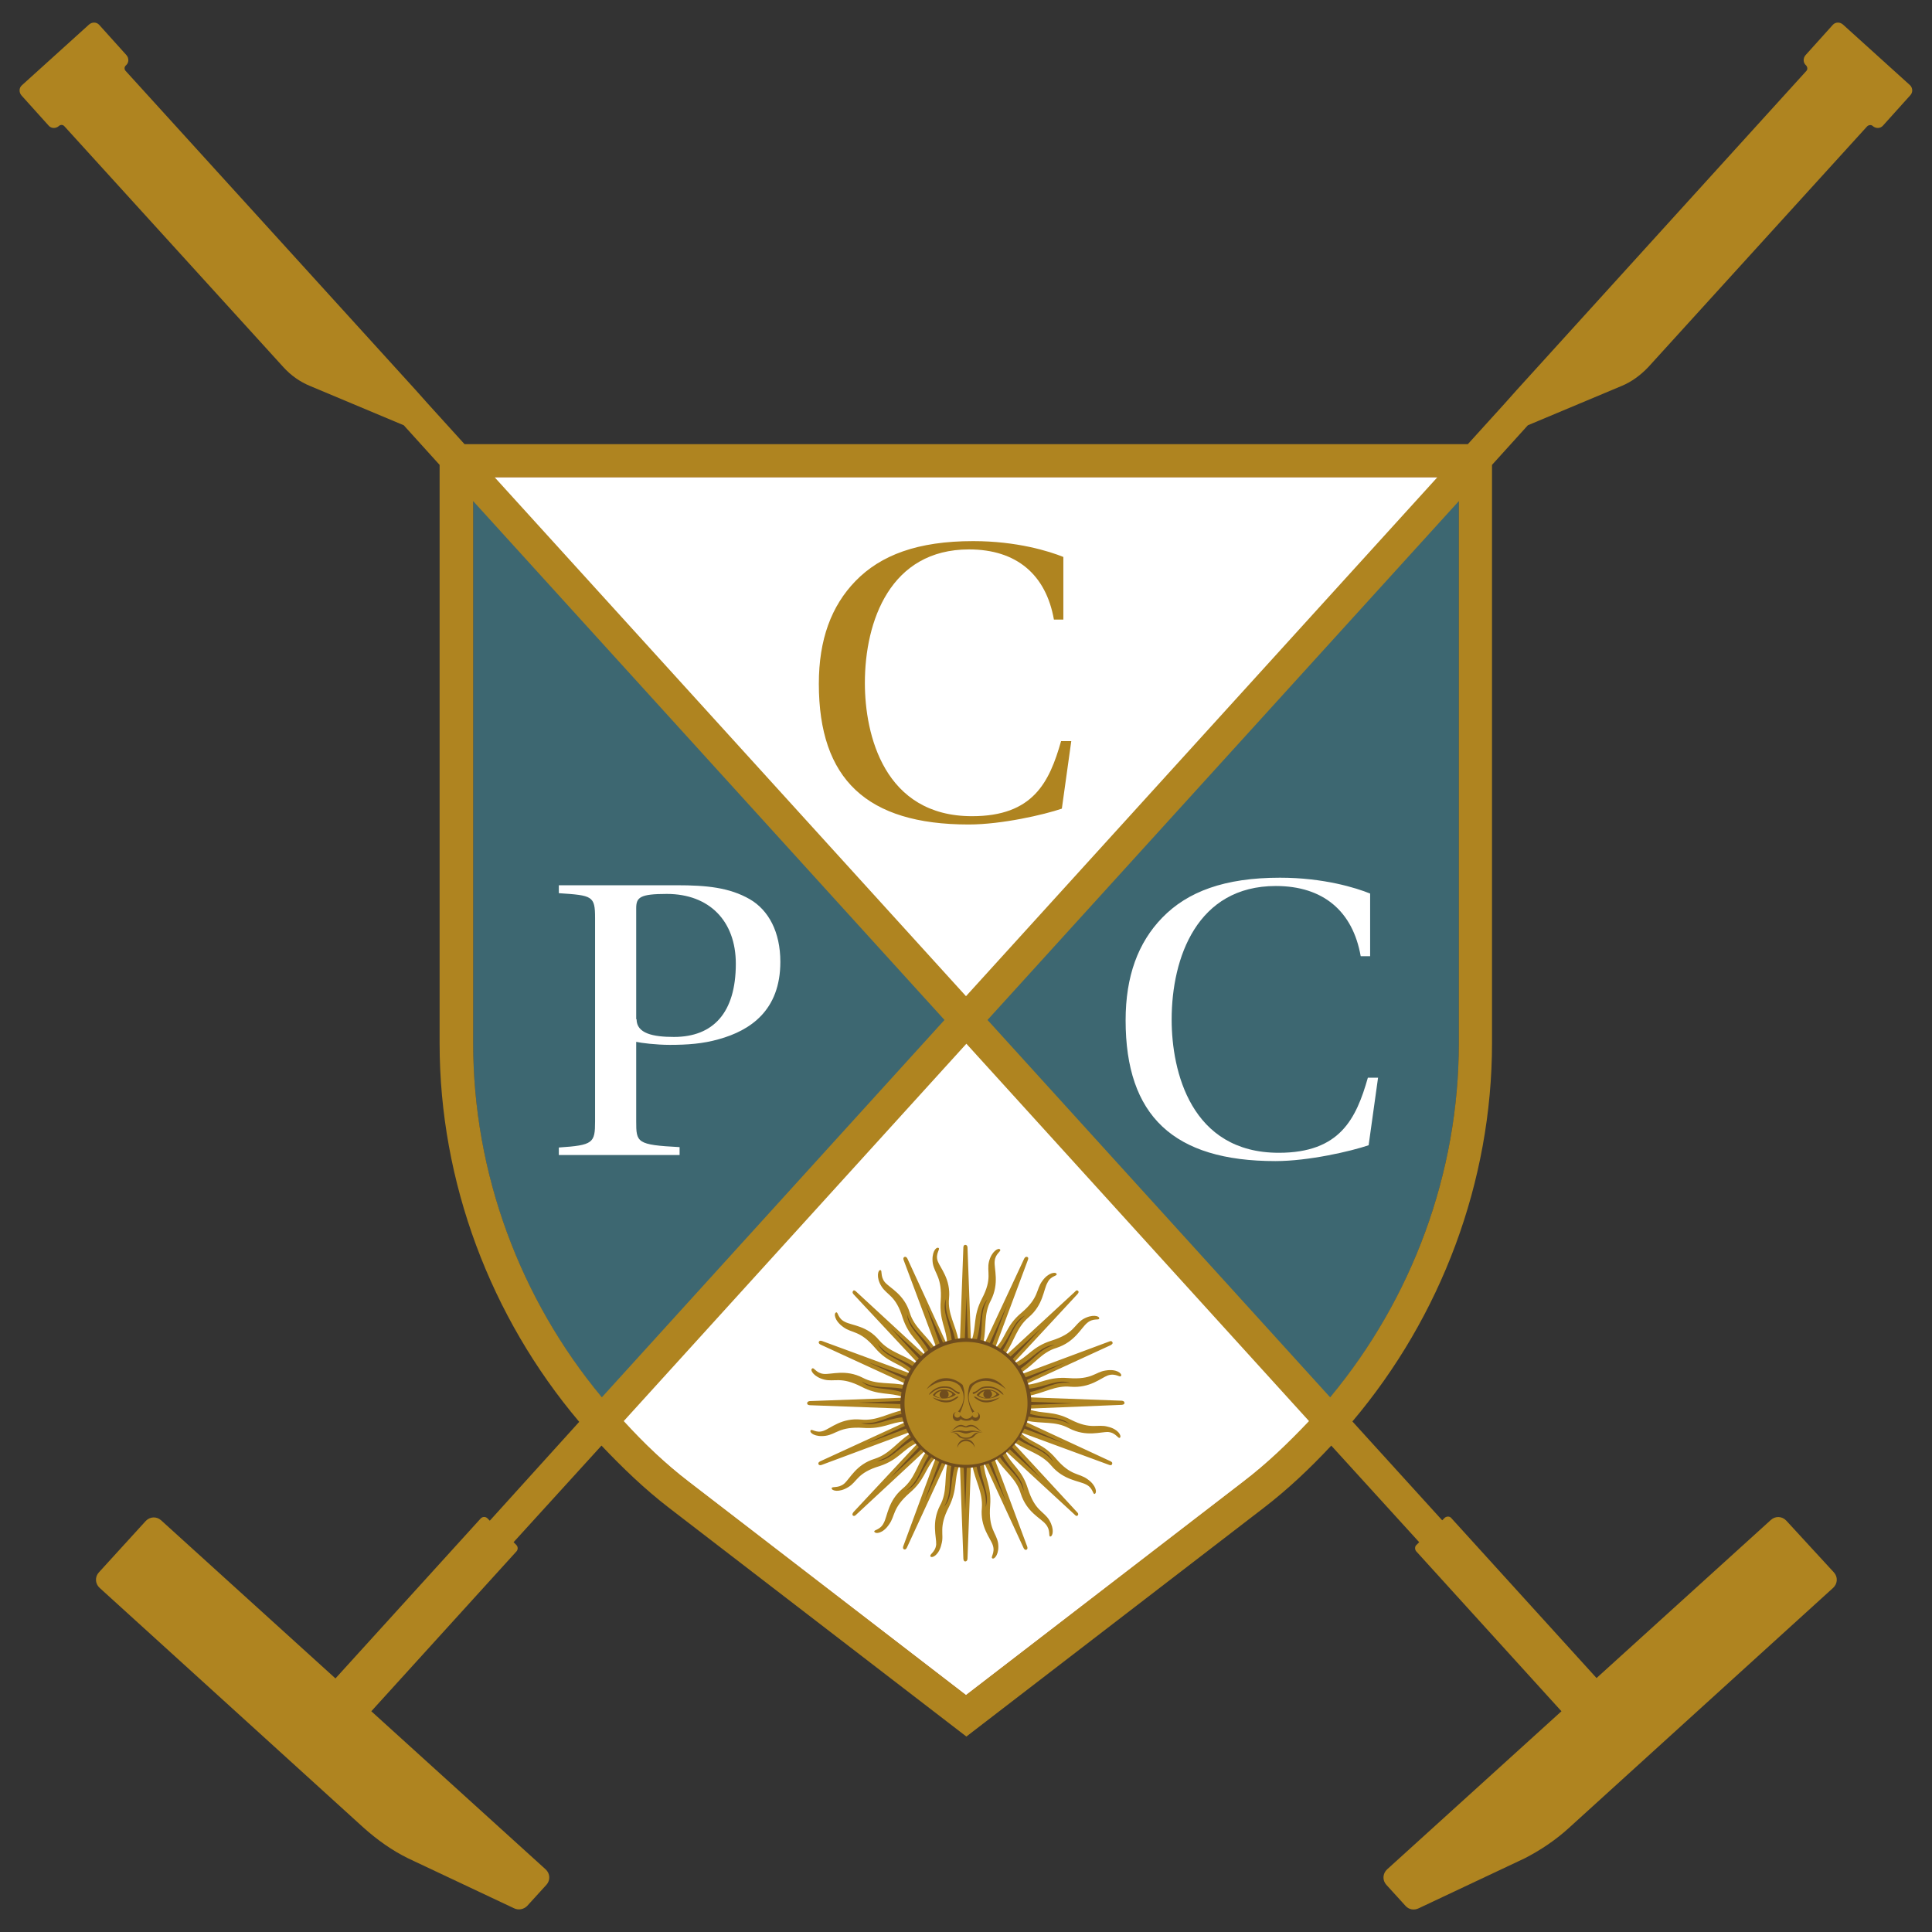 <?xml version="1.0" encoding="UTF-8"?>
<svg xmlns="http://www.w3.org/2000/svg" xmlns:xlink="http://www.w3.org/1999/xlink" version="1.1" id="Capa_1" x="0px" y="0px" viewBox="0 0 512 512" style="enable-background:new 0 0 512 512;" xml:space="preserve">
<rect x="0" y="0" width="512" height="512" fill="#333333" stroke="none"/>
<g>
	<path style="fill:#FFFFFF;" d="M256,270.7L162.5,374c6.1,6.8,12.7,13.1,20,18.8l73.5,56.5l73.5-56.5c7.3-5.6,14-11.9,20-18.8   L256,270.7z"></path>
	<path style="fill:none;stroke:#E56FA8;stroke-width:6.300000e-02;stroke-miterlimit:10;" d="M256,270.7L162.5,374   c6.1,6.8,12.7,13.1,20,18.8l73.5,56.5l73.5-56.5c7.3-5.6,14-11.9,20-18.8L256,270.7z"></path>
	<path style="fill:#3D6771;" d="M349.4,374c23.6-26.6,37.2-61.5,37.2-97.4V126.5L256,270.8L349.4,374z"></path>
	<polygon style="fill:#FFFFFF;" points="386.8,126.4 125.2,126.4 256,270.8  "></polygon>
	<polygon style="fill:none;stroke:#E56FA8;stroke-width:6.300000e-02;stroke-miterlimit:10;" points="386.8,126.4 125.2,126.4    256,270.8  "></polygon>
	<path style="fill:#3D6771;" d="M125.4,126.5v150.1c0,36,13.6,70.8,37.2,97.4L256,270.8L125.4,126.5z"></path>
	<path style="fill:#AF8420;" d="M386.6,276.5c0,34.4-12.4,67.7-34.1,93.8l-90.8-100l124.9-137.5V276.5z M329.4,392.7L256,449.2   l-73.4-56.5c-6.3-4.8-12-10.3-17.3-16.1l90.8-100l90.8,100C341.4,382.4,335.7,387.9,329.4,392.7 M125.4,276.5V132.8l124.9,137.5   l-90.8,100C137.8,344.2,125.4,310.9,125.4,276.5 M380.9,126.5L256,264L131.1,126.5H380.9z M506.2,22.6L488.4,6.5   c-0.8-0.7-2-0.7-2.7,0.1l-7.2,8c-0.7,0.8-0.7,2,0.1,2.7c0.4,0.4,0.5,1.1,0.1,1.5L402,103.3l-3.3,3.7l-9.7,10.7H123.1l-9.7-10.7   l-3.3-3.7L33.3,18.8c-0.4-0.4-0.4-1.1,0.1-1.5c0.8-0.7,0.8-1.9,0.1-2.7l-7.2-8c-0.7-0.8-1.9-0.8-2.7-0.1L5.8,22.6   c-0.8,0.7-0.8,1.9-0.1,2.7l7.2,8c0.7,0.8,1.9,0.8,2.7,0.1c0.4-0.4,1.1-0.4,1.5,0.1l58,63.8c2,2.2,4.4,3.9,7.1,5l24.8,10.4l9.5,10.5   v153.3c0,36.8,13.5,72.5,37,100.3L129.8,403l-0.7-0.7c-0.5-0.4-1.2-0.4-1.7,0.1l-38.5,42.4l-46.2-41.9c-1.2-1.1-3-1-4.1,0.2   l-12.4,13.6c-1.1,1.2-1,3,0.2,4.1l70,63.6c3.6,3.2,7.5,6,11.8,8.1l28,13.2c1.2,0.6,2.6,0.3,3.5-0.6l5.1-5.6c1.1-1.2,1-3-0.2-4.1   l-46.2-41.9l38.5-42.4c0.4-0.5,0.4-1.2-0.1-1.7l-0.7-0.7l23.3-25.6c5.6,5.9,11.4,11.5,17.9,16.5l78.8,60.6l78.8-60.6   c6.5-5,12.4-10.6,17.9-16.5l23.3,25.6l-0.7,0.7c-0.5,0.4-0.5,1.2-0.1,1.7l38.5,42.4l-46.2,41.9c-1.2,1.1-1.3,2.9-0.2,4.1l5.1,5.6   c0.9,1,2.3,1.2,3.5,0.6l28-13.2c4.3-2.2,8.3-4.9,11.8-8.1l70-63.6c1.2-1.1,1.3-2.9,0.2-4.1L473.4,403c-1.1-1.2-2.9-1.3-4.1-0.2   l-46.2,41.9l-38.5-42.4c-0.4-0.5-1.2-0.5-1.7-0.1l-0.7,0.7l-23.8-26.2c23.5-27.8,37-63.5,37-100.3V123.2l9.5-10.5l24.8-10.4   c2.7-1.1,5.1-2.9,7.1-5l58-63.8c0.4-0.4,1.1-0.5,1.5-0.1c0.8,0.7,2,0.7,2.7-0.1l7.2-8C507,24.5,506.9,23.3,506.2,22.6"></path>
	<path style="fill:#FFFFFF;" d="M168.7,270.1c0,3.8,4.4,4.7,9.9,4.7c10.4,0,16.4-6.4,16.4-19.4c0-11.3-7-18.5-18.3-18.5   c-7.1,0-8.1,0.9-8.1,3.8V270.1z M148.1,306.2v-2.1c9.1-0.6,9.6-1.2,9.6-6.9v-53.9c0-5.9-0.7-6-9.6-6.6v-2.1h31.2   c8,0,14,0.6,19.4,3.7c5,2.9,8.1,8.7,8.1,16.6c0,12.9-8,18.2-16.3,20.5c-4.2,1.2-8.3,1.5-13,1.5c-3.6,0-7.6-0.5-8.9-0.8v21   c0,5.7,0.1,6.3,11.5,6.9v2.1H148.1z"></path>
	<path style="fill:#AF8420;" d="M283.9,196.4l-2.5,17.9c-4.7,1.6-15.9,4.2-24.7,4.2c-27,0-39.7-12-39.7-37.3   c0-11.7,3.3-20.6,9.7-27.2c6.7-6.9,16.5-10.6,31.2-10.6c11.6,0,20.2,2.7,23.9,4.2v16.6h-2.5c-2.1-11.9-9.9-18.6-22.5-18.6   c-20.8,0-27.6,18.9-27.6,35.4c0,13.7,5.1,35.3,28.4,35.3c16.2,0,20.5-9,23.6-19.9H283.9z"></path>
	<path style="fill:#FFFFFF;" d="M365.2,285.6l-2.5,17.9c-4.7,1.6-15.9,4.2-24.7,4.2c-27,0-39.7-12-39.7-37.3   c0-11.7,3.3-20.6,9.7-27.2c6.7-6.9,16.5-10.6,31.2-10.6c11.6,0,20.2,2.7,23.9,4.2v16.6h-2.5c-2.1-11.9-9.9-18.6-22.5-18.6   c-20.8,0-27.6,18.9-27.6,35.4c0,13.7,5.1,35.3,28.4,35.3c16.2,0,20.5-9,23.6-19.9H365.2z"></path>
	<path style="fill:#AF8420;" d="M297.2,372.3c0,0,0.8,0,0.8-0.5c0-0.6-0.8-0.6-0.8-0.6l-24.6-0.9c0-0.1,0-0.3,0-0.4   c4.1-0.7,7-2.8,11.1-2.4c5.2,0.4,8-2.3,9.9-3c2.1-0.7,3.2,0.7,3.5,0.1c0.3-0.6-1.2-1.9-4.1-1.4c-2.8,0.4-3.6,2.5-9.9,2   c-5.3-0.4-7.3,1.5-11.1,1.8c0-0.1,0-0.1-0.1-0.2l22.4-10.3c0,0,0.8-0.4,0.5-0.8c-0.2-0.5-0.8-0.2-0.8-0.2l-23.1,8.6   c-0.1-0.1-0.1-0.2-0.2-0.4c3.5-2.2,5.3-5.3,9.3-6.5c4.9-1.6,6.5-5.3,8.1-6.6c1.6-1.4,3.2-0.6,3.2-1.2c0.1-0.7-1.9-1.2-4.3,0.2   c-2.4,1.5-2.3,3.8-8.4,5.7c-5,1.6-6.1,4.2-9.6,5.9c-0.1-0.1-0.1-0.1-0.2-0.2l16.7-18c0,0,0.6-0.6,0.2-0.9c-0.4-0.4-0.8,0.2-0.8,0.2   L266.8,359c-0.1-0.1-0.2-0.2-0.3-0.3c2.3-3.3,2.9-6.9,6.1-9.6c3.9-3.3,3.9-7.3,5-9.2c0.9-1.9,2.7-1.7,2.4-2.3   c-0.2-0.6-2.2-0.4-3.8,1.9c-1.7,2.3-0.8,4.4-5.5,8.4c-4.1,3.4-4,6.3-6.7,9.2c-0.1,0-0.1-0.1-0.2-0.1l8.6-23.1c0,0,0.3-0.7-0.2-0.8   c-0.5-0.2-0.8,0.5-0.8,0.5L261,355.9c-0.1,0-0.3-0.1-0.4-0.1c0.9-4,0-7.5,2-11.2c2.3-4.6,0.8-8.3,1-10.4c0.2-2.1,1.9-2.6,1.4-3.1   c-0.4-0.5-2.2,0.5-2.9,3.2c-0.7,2.8,1,4.4-1.9,9.9c-2.4,4.7-1.4,7.4-2.7,11c-0.1,0-0.1,0-0.2,0l-0.9-24.6c0,0,0-0.7-0.6-0.7   c-0.5,0-0.5,0.7-0.5,0.7l-0.9,24.6c-0.1,0-0.3,0-0.4,0c-0.7-4-2.9-7-2.5-11.1c0.5-5.1-2.3-8-3-9.9c-0.7-2,0.8-3.2,0.2-3.5   c-0.7-0.3-1.9,1.3-1.5,4.1c0.5,2.8,2.5,3.7,2.1,9.9c-0.4,5.3,1.5,7.3,1.7,11.2c-0.1,0-0.1,0-0.2,0.1l-10.3-22.4   c0,0-0.3-0.7-0.8-0.5c-0.5,0.2-0.2,0.9-0.2,0.9l8.6,23c-0.1,0.1-0.3,0.1-0.4,0.2c-2.2-3.4-5.4-5.4-6.6-9.3   c-1.5-4.9-5.2-6.5-6.6-8.1c-1.3-1.6-0.6-3.2-1.2-3.2c-0.6-0.1-1.2,1.9,0.3,4.3c1.5,2.4,3.8,2.4,5.6,8.3c1.7,5.1,4.3,6.1,6,9.6   c-0.1,0.1-0.1,0.1-0.2,0.2l-18.1-16.7c0,0-0.6-0.6-0.8-0.2c-0.4,0.4,0.1,0.9,0.1,0.9l16.8,18c-0.1,0.1-0.2,0.2-0.3,0.3   c-3.3-2.4-6.9-2.9-9.7-6.1c-3.2-3.9-7.2-3.9-9.1-4.9c-1.9-0.9-1.8-2.7-2.3-2.5c-0.7,0.2-0.5,2.2,1.9,3.9c2.3,1.7,4.4,0.8,8.4,5.5   c3.4,4,6.3,3.9,9.2,6.5c0,0.1-0.1,0.1-0.1,0.2l-23.1-8.5c0,0-0.7-0.3-0.9,0.2c-0.2,0.5,0.6,0.8,0.6,0.8l22.4,10.3   c0,0.1-0.1,0.3-0.1,0.4c-4-0.9-7.5,0-11.3-2c-4.5-2.3-8.3-0.8-10.3-1c-2.1-0.2-2.6-1.9-3.1-1.4c-0.6,0.4,0.5,2.2,3.2,2.9   c2.8,0.7,4.4-0.9,9.9,1.9c4.6,2.4,7.3,1.4,11,2.7c0,0.1,0,0.1,0,0.2l-24.6,0.9c0,0-0.8,0-0.8,0.6c0,0.5,0.8,0.5,0.8,0.5l24.6,0.9   c0,0.1,0,0.3,0,0.4c-4,0.8-6.9,2.9-11.1,2.5c-5.2-0.5-8,2.3-10,3c-2,0.7-3.1-0.7-3.4-0.1c-0.3,0.6,1.2,1.8,4,1.4   c2.8-0.4,3.7-2.5,9.9-2.1c5.3,0.4,7.3-1.5,11.1-1.7c0,0.1,0,0.1,0.1,0.2l-22.4,10.3c0,0-0.8,0.3-0.6,0.8c0.2,0.5,0.9,0.2,0.9,0.2   l23.1-8.6c0.1,0.1,0.1,0.3,0.2,0.4c-3.4,2.2-5.3,5.3-9.3,6.6c-4.9,1.5-6.5,5.2-8.1,6.6c-1.6,1.3-3.2,0.6-3.3,1.2   c0,0.7,2,1.2,4.4-0.3c2.4-1.4,2.3-3.8,8.4-5.6c5-1.7,6-4.3,9.6-6c0.1,0.1,0.1,0.1,0.2,0.2l-16.8,18c0,0-0.5,0.6-0.2,0.9   c0.4,0.4,0.9-0.2,0.9-0.2l18.1-16.8c0.1,0.1,0.2,0.2,0.3,0.3c-2.3,3.4-2.9,7-6.1,9.6c-3.9,3.3-4,7.3-5,9.1   c-0.9,1.9-2.7,1.8-2.5,2.3c0.3,0.7,2.3,0.5,3.9-1.9c1.7-2.3,0.8-4.3,5.5-8.4c4-3.4,4-6.2,6.6-9.1c0.1,0,0.2,0.1,0.2,0.1l-8.5,23.1   c0,0-0.3,0.7,0.2,0.9c0.5,0.2,0.8-0.6,0.8-0.6l10.3-22.3c0.1,0,0.3,0.1,0.4,0.1c-0.9,4,0,7.6-2,11.2c-2.3,4.5-0.9,8.3-1,10.3   c-0.2,2.1-1.9,2.6-1.5,3.2c0.5,0.5,2.3-0.5,2.9-3.3c0.8-2.7-0.9-4.3,2-9.9c2.3-4.7,1.3-7.3,2.7-10.9c0.1,0,0.1,0,0.2,0l0.9,24.6   c0,0,0,0.8,0.5,0.8c0.6,0,0.6-0.8,0.6-0.8l0.9-24.6c0.1,0,0.3,0,0.4,0c0.7,4,2.8,7,2.5,11.2c-0.5,5.1,2.3,8,2.9,9.9   c0.7,2-0.7,3.2-0.1,3.5c0.6,0.3,1.9-1.3,1.5-4.1c-0.5-2.8-2.6-3.7-2.1-9.9c0.4-5.3-1.5-7.4-1.7-11.2c0.1,0,0.1,0,0.2,0l10.3,22.3   c0,0,0.3,0.8,0.8,0.6c0.5-0.2,0.2-0.9,0.2-0.9l-8.6-23.1c0.1-0.1,0.2-0.1,0.4-0.2c2.2,3.4,5.3,5.3,6.5,9.3c1.6,5,5.3,6.5,6.6,8.1   c1.4,1.6,0.7,3.2,1.2,3.3c0.7,0,1.2-1.9-0.2-4.3c-1.5-2.5-3.8-2.4-5.7-8.4c-1.6-5.1-4.2-6.1-5.9-9.6c0.1-0.1,0.1-0.1,0.2-0.2   l18.1,16.7c0,0,0.5,0.6,0.8,0.2c0.4-0.4-0.2-0.9-0.2-0.9l-16.7-18.1c0.1-0.1,0.2-0.2,0.3-0.3c3.3,2.3,6.9,2.9,9.6,6.1   c3.3,3.9,7.3,4,9.2,5c1.9,0.9,1.8,2.7,2.3,2.5c0.7-0.3,0.4-2.3-1.9-3.9c-2.3-1.7-4.4-0.8-8.4-5.5c-3.4-4-6.3-4-9.1-6.6   c0-0.1,0.1-0.2,0.1-0.2l23.1,8.5c0,0,0.7,0.3,0.8-0.2c0.3-0.5-0.5-0.8-0.5-0.8L272,376.9c0-0.1,0.1-0.3,0.1-0.4c4,0.9,7.5,0,11.2,2   c4.6,2.4,8.4,0.9,10.4,1c2.1,0.2,2.6,1.9,3.1,1.5c0.5-0.5-0.5-2.3-3.2-2.9c-2.8-0.8-4.4,0.9-9.9-1.9c-4.6-2.4-7.3-1.4-11-2.7   c0-0.1,0-0.1,0-0.2L297.2,372.3z"></path>
	<path style="fill:#704D1D;" d="M256,388.2c-9,0-16.3-7.3-16.3-16.3c0-9,7.3-16.3,16.3-16.3c9,0,16.3,7.3,16.3,16.3   C272.3,380.9,265,388.2,256,388.2 M283.6,377.5c-2.7-2.4-6.3-1.5-10.6-2.8c0.1-0.8,0.3-1.6,0.3-2.4l11.1-0.4l-11.1-0.4   c0-0.9-0.1-1.8-0.3-2.6c4-0.8,6.5-2.9,10.7-2.4c-3.4-1.2-6.3,1-10.9,1.5c-0.2-0.8-0.4-1.6-0.7-2.3l10.1-4.6l-10.4,3.9   c-0.4-0.8-0.8-1.6-1.3-2.3c3.4-2.3,4.9-5.2,9-6.3c-3.6,0.2-5.5,3.4-9.5,5.6c-0.5-0.7-1-1.3-1.6-1.9l7.6-8.2l-8.2,7.6   c-0.6-0.6-1.3-1.2-2-1.7c0,0,0,0,0,0c2.2-3.4,2.5-6.6,5.9-9.2c-3.3,1.6-3.7,5.2-6.6,8.8c-0.7-0.4-1.4-0.8-2.1-1.2l3.9-10.4   l-4.6,10.1c0,0,0,0,0,0c-0.8-0.3-1.6-0.6-2.5-0.8c0.7-4-0.2-7.1,1.9-10.8c-2.4,2.7-1.5,6.3-2.8,10.6c-0.8-0.1-1.6-0.2-2.4-0.3   l-0.4-11.1l-0.4,11.1c-0.9,0-1.8,0.1-2.6,0.3c-0.8-4-2.9-6.5-2.4-10.7c-1.2,3.4,1,6.3,1.5,10.9h0c-0.8,0.2-1.6,0.4-2.3,0.7   l-4.6-10.1L249,356c-0.8,0.4-1.6,0.8-2.3,1.3c-2.3-3.4-5.2-4.9-6.3-9c0.2,3.6,3.4,5.5,5.6,9.5c-0.7,0.5-1.3,1-1.9,1.6l-8.2-7.6   l7.6,8.2c-0.6,0.6-1.2,1.3-1.7,2c-3.4-2.2-6.6-2.5-9.2-5.9c1.6,3.3,5.2,3.7,8.8,6.6c-0.4,0.7-0.8,1.4-1.2,2.1l-10.4-3.9l10.1,4.6   c-0.3,0.8-0.6,1.6-0.8,2.5c-4-0.7-7.1,0.2-10.8-1.9c2.7,2.4,6.3,1.5,10.6,2.8c-0.1,0.8-0.2,1.6-0.3,2.4l-11.1,0.4l11.1,0.4   c0,0.9,0.1,1.8,0.3,2.6c-4,0.8-6.5,2.9-10.7,2.4c3.5,1.2,6.3-1,10.9-1.5c0.2,0.8,0.4,1.6,0.7,2.3l-10.1,4.6l10.4-3.9   c0.4,0.8,0.8,1.6,1.3,2.3c-3.4,2.3-4.9,5.2-9,6.3c3.6-0.2,5.5-3.4,9.5-5.6c0.5,0.7,1,1.3,1.6,1.9l-7.6,8.2l8.2-7.6   c0.6,0.6,1.3,1.2,2,1.7c-2.2,3.4-2.5,6.6-5.9,9.2c3.3-1.6,3.7-5.2,6.6-8.8c0.7,0.4,1.4,0.8,2.1,1.2l-3.9,10.4l4.6-10.1   c0.8,0.3,1.6,0.6,2.5,0.8c-0.7,4,0.2,7.1-1.9,10.8c2.4-2.7,1.5-6.3,2.8-10.6c0.8,0.1,1.6,0.2,2.4,0.3l0.4,11.1l0.4-11.1   c0.9,0,1.8-0.1,2.6-0.3c0.8,4,2.9,6.5,2.4,10.7c1.2-3.4-1-6.3-1.5-10.9c0.8-0.2,1.6-0.4,2.3-0.7l4.6,10.1l-3.9-10.4   c0.8-0.4,1.6-0.8,2.3-1.3c2.3,3.4,5.2,4.9,6.3,9c-0.2-3.6-3.4-5.5-5.6-9.5c0.7-0.5,1.3-1,1.9-1.6c0,0,0,0,0,0l8.2,7.6l-7.6-8.2   c0.6-0.6,1.2-1.3,1.7-2c3.4,2.2,6.6,2.5,9.2,5.9c-1.6-3.3-5.2-3.7-8.8-6.6c0,0,0,0,0,0c0.4-0.7,0.8-1.4,1.2-2.2l10.4,3.9l-10.1-4.6   c0.3-0.8,0.6-1.6,0.8-2.5v0C276.8,376.3,279.9,375.4,283.6,377.5"></path>
	<path style="fill:#704D1D;" d="M261.9,367.4c-1.7,0-2.1,0.4-2.8,1c-0.8,0.6-1.2,0.5-1.3,0.6c-0.1,0.1,0,0.5,0.3,0.4   c0.3-0.1,0.8-0.4,1.6-1c0.8-0.6,1.6-0.6,2.3-0.6c2.3,0,3.6,1.9,3.9,1.8C266.1,369.5,264.5,367.4,261.9,367.4z"></path>
	<path style="fill:#704D1D;" d="M266.6,368.2c-3-2.6-6.7-3-8.8-1c-0.5,0.7-0.8,1.4-1,2.2c-0.3,1.5,0.2,3.1,1.4,4.7   c-0.1,0-0.4,0.1-0.5,0.3c-1-2-1.4-4-1.1-5.9c0.1-0.5,0.2-1,0.4-1.5C259.9,364.6,263.7,364.3,266.6,368.2L266.6,368.2z"></path>
	<path style="fill:#704D1D;" d="M262.3,370.5c0.3-0.2,0.6-0.6,0.6-1c0-0.4-0.2-0.7-0.5-1c0.8,0.1,1.5,0.5,1.7,1   C263.5,370.1,262.9,370.4,262.3,370.5 M259.4,369.8c0.4-0.6,1-1,1.6-1.2c-0.3,0.2-0.4,0.5-0.4,0.9c0,0.4,0.2,0.8,0.6,1   C260.5,370.4,259.9,370.2,259.4,369.8 M261.7,368.2c-1.1,0-2.2,0.5-2.9,1.5c1.3,1.2,4.2,1.3,6.1-0.1   C264.1,368.7,262.9,368.2,261.7,368.2"></path>
	<path style="fill:#704D1D;" d="M265,370.3c-2.2,1.7-4.4,1.6-5.7,0.8c-1.3-0.8-1.3-1-1-1c0.3,0,0.5,0.3,1.6,0.8   C260.9,371.3,262.5,371.3,265,370.3L265,370.3z"></path>
	<path style="fill:#704D1D;" d="M253.4,374.2c-0.6,0.1-0.9,0.6-0.9,1.2c0,0.6,0.5,1.2,1.2,1.2c0.4,0,0.7-0.2,0.9-0.5   c0.4,0.3,1.1,0.4,1.4,0.4c0.1,0,0.1,0,0.2,0c0.3,0,1,0,1.4-0.4c0.2,0.3,0.6,0.5,0.9,0.5c0.6,0,1.2-0.5,1.2-1.2   c0-0.6-0.4-1.1-0.9-1.2c0.3,0.1,0.5,0.4,0.5,0.7c0,0.4-0.3,0.8-0.8,0.8c-0.4,0-0.8-0.3-0.8-0.7c-0.1,0.3-0.6,1-1.6,1   c-1,0-1.5-0.8-1.6-1c0,0.4-0.4,0.7-0.8,0.7c-0.4,0-0.8-0.3-0.8-0.8C252.9,374.6,253.1,374.3,253.4,374.2"></path>
	<path style="fill:#704D1D;" d="M254.7,377.6c-1.3,0-1.8,1.2-3,1.9c0.6-0.3,1.2-0.8,2.1-1.3c0.9-0.5,1.7,0.1,2.2,0.1h0   c0.5,0,1.3-0.6,2.2-0.1c0.9,0.5,1.4,1,2.1,1.3c-1.2-0.8-1.7-1.9-3-1.9c-0.3,0-0.8,0.1-1.3,0.4h0   C255.5,377.8,254.9,377.6,254.7,377.6"></path>
	<path style="fill:#704D1D;" d="M256,381L256,381c-2.2,0-1.5-1.5-3.8-1.4c0,0,0,0,0,0c2.3-0.5,2.8,0.3,3.8,0.3h0   c1,0,1.5-0.8,3.8-0.3C257.5,379.5,258.2,381,256,381 M259.8,379.5c-2.5-0.7-3-0.2-3.8-0.2h0c-0.5,0-0.9-0.2-1.7-0.2   c-0.5,0-1.2,0.1-2.1,0.4c-0.1,0-0.3,0-0.4,0c2.7,0.3,1.4,1.8,4.3,1.8h0c2.8,0,1.6-1.6,4.3-1.8C260.1,379.5,259.9,379.5,259.8,379.5   "></path>
	<path style="fill:#704D1D;" d="M258.3,383.7c0-1.3-1-2.3-2.3-2.3c-1.3,0-2.3,1-2.3,2.3c0.3-1.1,1.2-1.8,2.3-1.8   C257.1,381.9,258.1,382.7,258.3,383.7"></path>
	<path style="fill:#704D1D;" d="M245.5,368.2c3-2.6,6.7-3,8.8-1c0.5,0.7,0.8,1.4,1,2.2c0.3,1.5-0.2,3.1-1.4,4.7   c0.1,0,0.4,0.1,0.5,0.3c1-2,1.4-4,1.1-5.9c-0.1-0.5-0.2-1-0.4-1.5C252.3,364.6,248.4,364.3,245.5,368.2L245.5,368.2z"></path>
	<path style="fill:#704D1D;" d="M250.2,367.4c1.7,0,2.1,0.4,2.8,1c0.8,0.6,1.2,0.5,1.3,0.6c0.1,0.1,0,0.5-0.3,0.4   c-0.3-0.1-0.8-0.4-1.6-1c-0.8-0.6-1.6-0.6-2.3-0.6c-2.3,0-3.6,1.9-3.9,1.8C246.1,369.5,247.6,367.4,250.2,367.4z"></path>
	<path style="fill:#704D1D;" d="M251,370.4c0.3-0.2,0.4-0.5,0.4-0.9c0-0.4-0.2-0.7-0.4-0.9c0.7,0.2,1.3,0.5,1.4,0.9   C252,370,251.5,370.3,251,370.4 M247.7,369.8c0.5-0.7,1.1-1.1,1.8-1.2c-0.3,0.2-0.5,0.6-0.5,1c0,0.5,0.3,0.9,0.7,1   C249,370.5,248.3,370.2,247.7,369.8 M250.1,368.2c-1.1,0-2.2,0.5-2.9,1.5c1.3,1.2,4.2,1.3,6.1-0.1   C252.5,368.7,251.3,368.2,250.1,368.2"></path>
	<path style="fill:#704D1D;" d="M247.1,370.3c2.2,1.7,4.4,1.6,5.7,0.8c1.3-0.8,1.3-1,1-1c-0.3,0-0.5,0.3-1.6,0.8   C251.2,371.3,249.7,371.3,247.1,370.3L247.1,370.3z"></path>
</g>
</svg>
